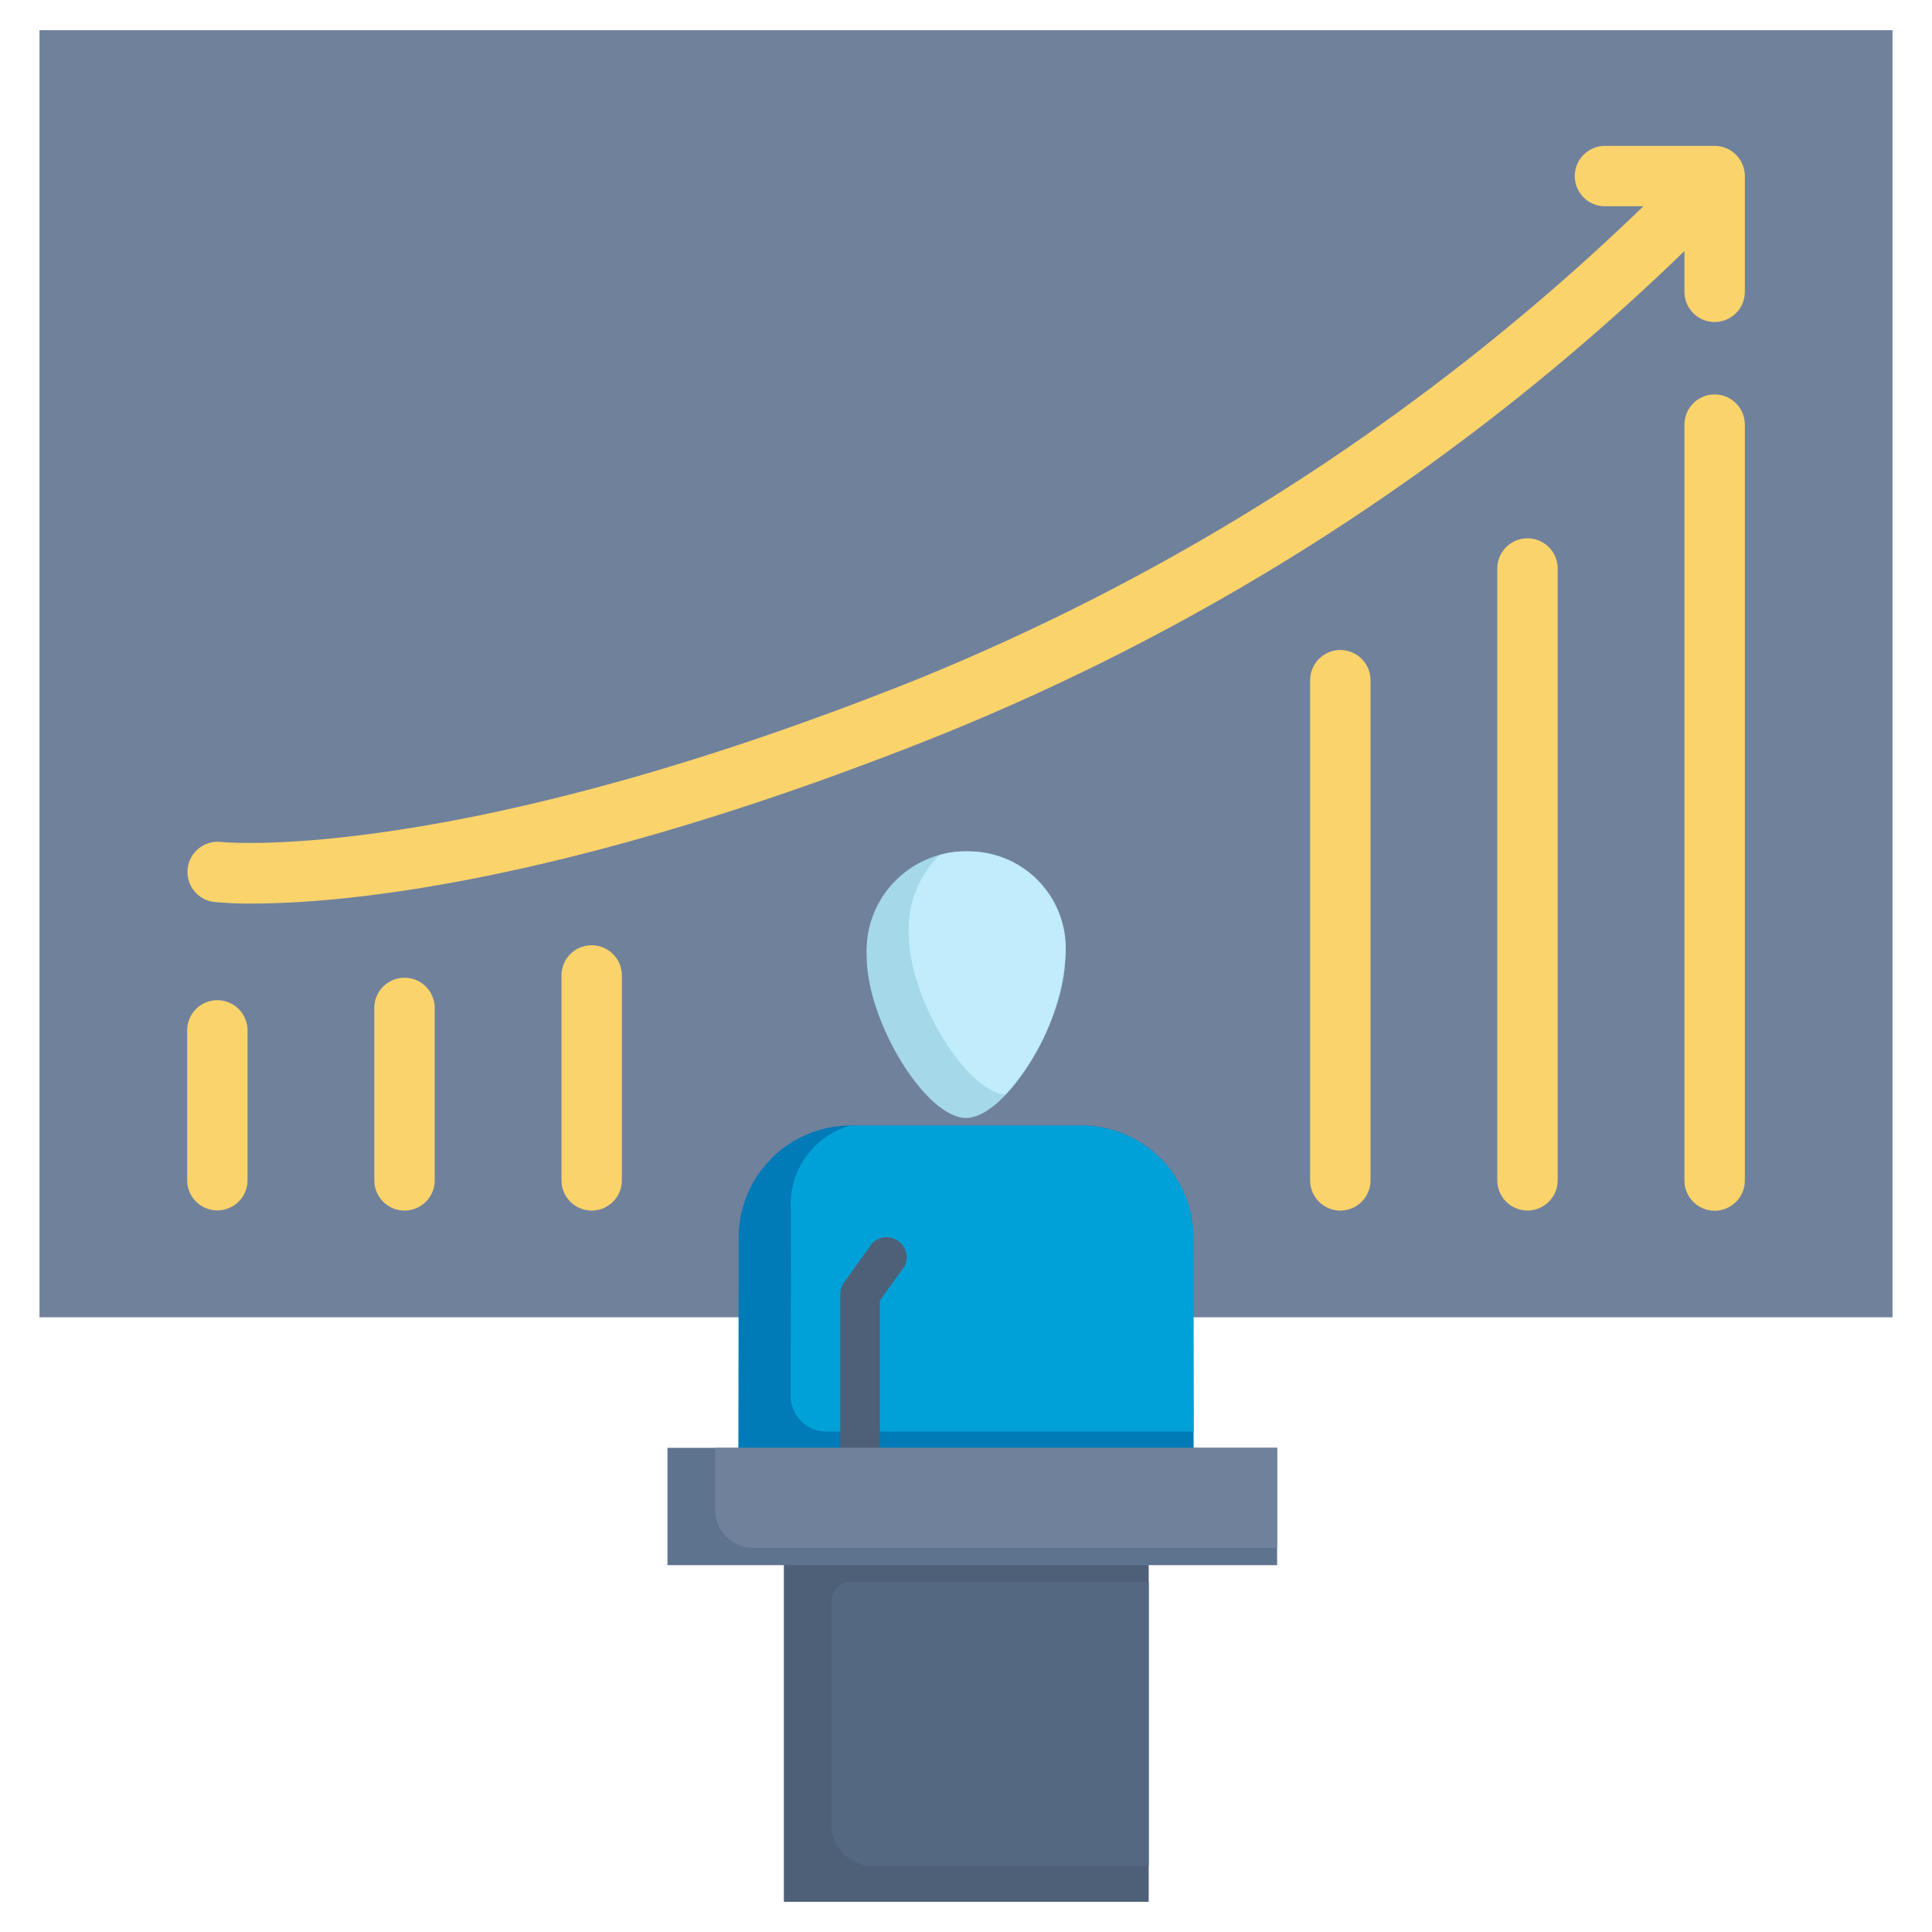 <svg xmlns="http://www.w3.org/2000/svg" id="Layer_1" height="512" viewBox="0 0 48 48" width="512" data-name="Layer 1"><path d="m.981.75v31.977h14.824 16.152 15.062v-31.977z" fill="#70819c"></path><g fill="#fad36b"><path d="m4.65 25.6v3.722a.75.75 0 0 0 1.5 0v-3.722a.75.75 0 0 0 -1.5 0z"></path><path d="m42.6 9.8a.75.75 0 0 0 -.75.75v18.78a.75.75 0 0 0 1.5 0v-18.784a.75.75 0 0 0 -.75-.746z"></path><path d="m37.2 14.125v15.2a.75.75 0 1 0 1.5 0v-15.2a.75.75 0 0 0 -1.5 0z"></path><path d="m32.55 16.9v12.426a.75.75 0 0 0 1.5 0v-12.426a.75.75 0 0 0 -1.5 0z"></path><path d="m14.7 23.485a.75.75 0 0 0 -.75.75v5.091a.75.75 0 0 0 1.5 0v-5.091a.75.75 0 0 0 -.75-.75z"></path><path d="m9.3 25.042v4.284a.75.75 0 0 0 1.5 0v-4.284a.75.75 0 0 0 -1.5 0z"></path><path d="m41.85 6.237v1.013a.75.75 0 0 0 1.5 0v-2.875a.75.75 0 0 0 -.75-.75h-2.725a.75.75 0 0 0 0 1.5h.954a56.665 56.665 0 0 1 -18.065 11.762c-11.472 4.589-17.2 4.04-17.279 4.031a.75.75 0 0 0 -.172 1.49 8.942 8.942 0 0 0 .956.04c2.112 0 7.722-.436 17.051-4.168a57.52 57.52 0 0 0 18.53-12.043z"></path></g><path d="m29.647 30.663a2.79 2.79 0 0 0 -2.869-2.7h-5.556a2.79 2.79 0 0 0 -2.869 2.7l-.009 5.485h11.312z" fill="#007bb7"></path><path d="m19.653 30.083-.008 4.6a.882.882 0 0 0 .881.883h9.13l-.008-4.9a2.79 2.79 0 0 0 -2.869-2.7h-5.656a2.026 2.026 0 0 0 -1.47 2.117z" fill="#00a1d9"></path><path d="m21.378 36.643a.5.5 0 0 1 -.5-.495v-4a.494.494 0 0 1 .093-.29l.7-.972a.5.5 0 0 1 .8.581l-.61.842v3.836a.5.5 0 0 1 -.483.498z" fill="#4e6078"></path><path d="m26.468 23.744c0 1.642-1.473 4.031-2.468 4.031s-2.468-2.389-2.468-4.031a2.471 2.471 0 1 1 4.936 0z" fill="#a5d8e9"></path><path d="m24 21.153a2.236 2.236 0 0 0 -.658.089 2.59 2.59 0 0 0 -.765 1.945c0 1.6 1.4 3.9 2.394 4.011a5.739 5.739 0 0 0 1.5-3.454 2.408 2.408 0 0 0 -2.471-2.591z" fill="#c1ecfb"></path><path d="m19.475 38.728h9.064v8.522h-9.064z" fill="#4e6078"></path><path d="m16.583 35.971h15.147v2.915h-15.147z" fill="#5e738e"></path><path d="m20.66 39.771v5.565a1.025 1.025 0 0 0 1.025 1.025h6.855v-7.061h-7.408a.471.471 0 0 0 -.472.471z" fill="#556881"></path><path d="m17.768 35.971v1.538a.946.946 0 0 0 .946.946h13.016v-2.484z" fill="#70819c"></path></svg>
